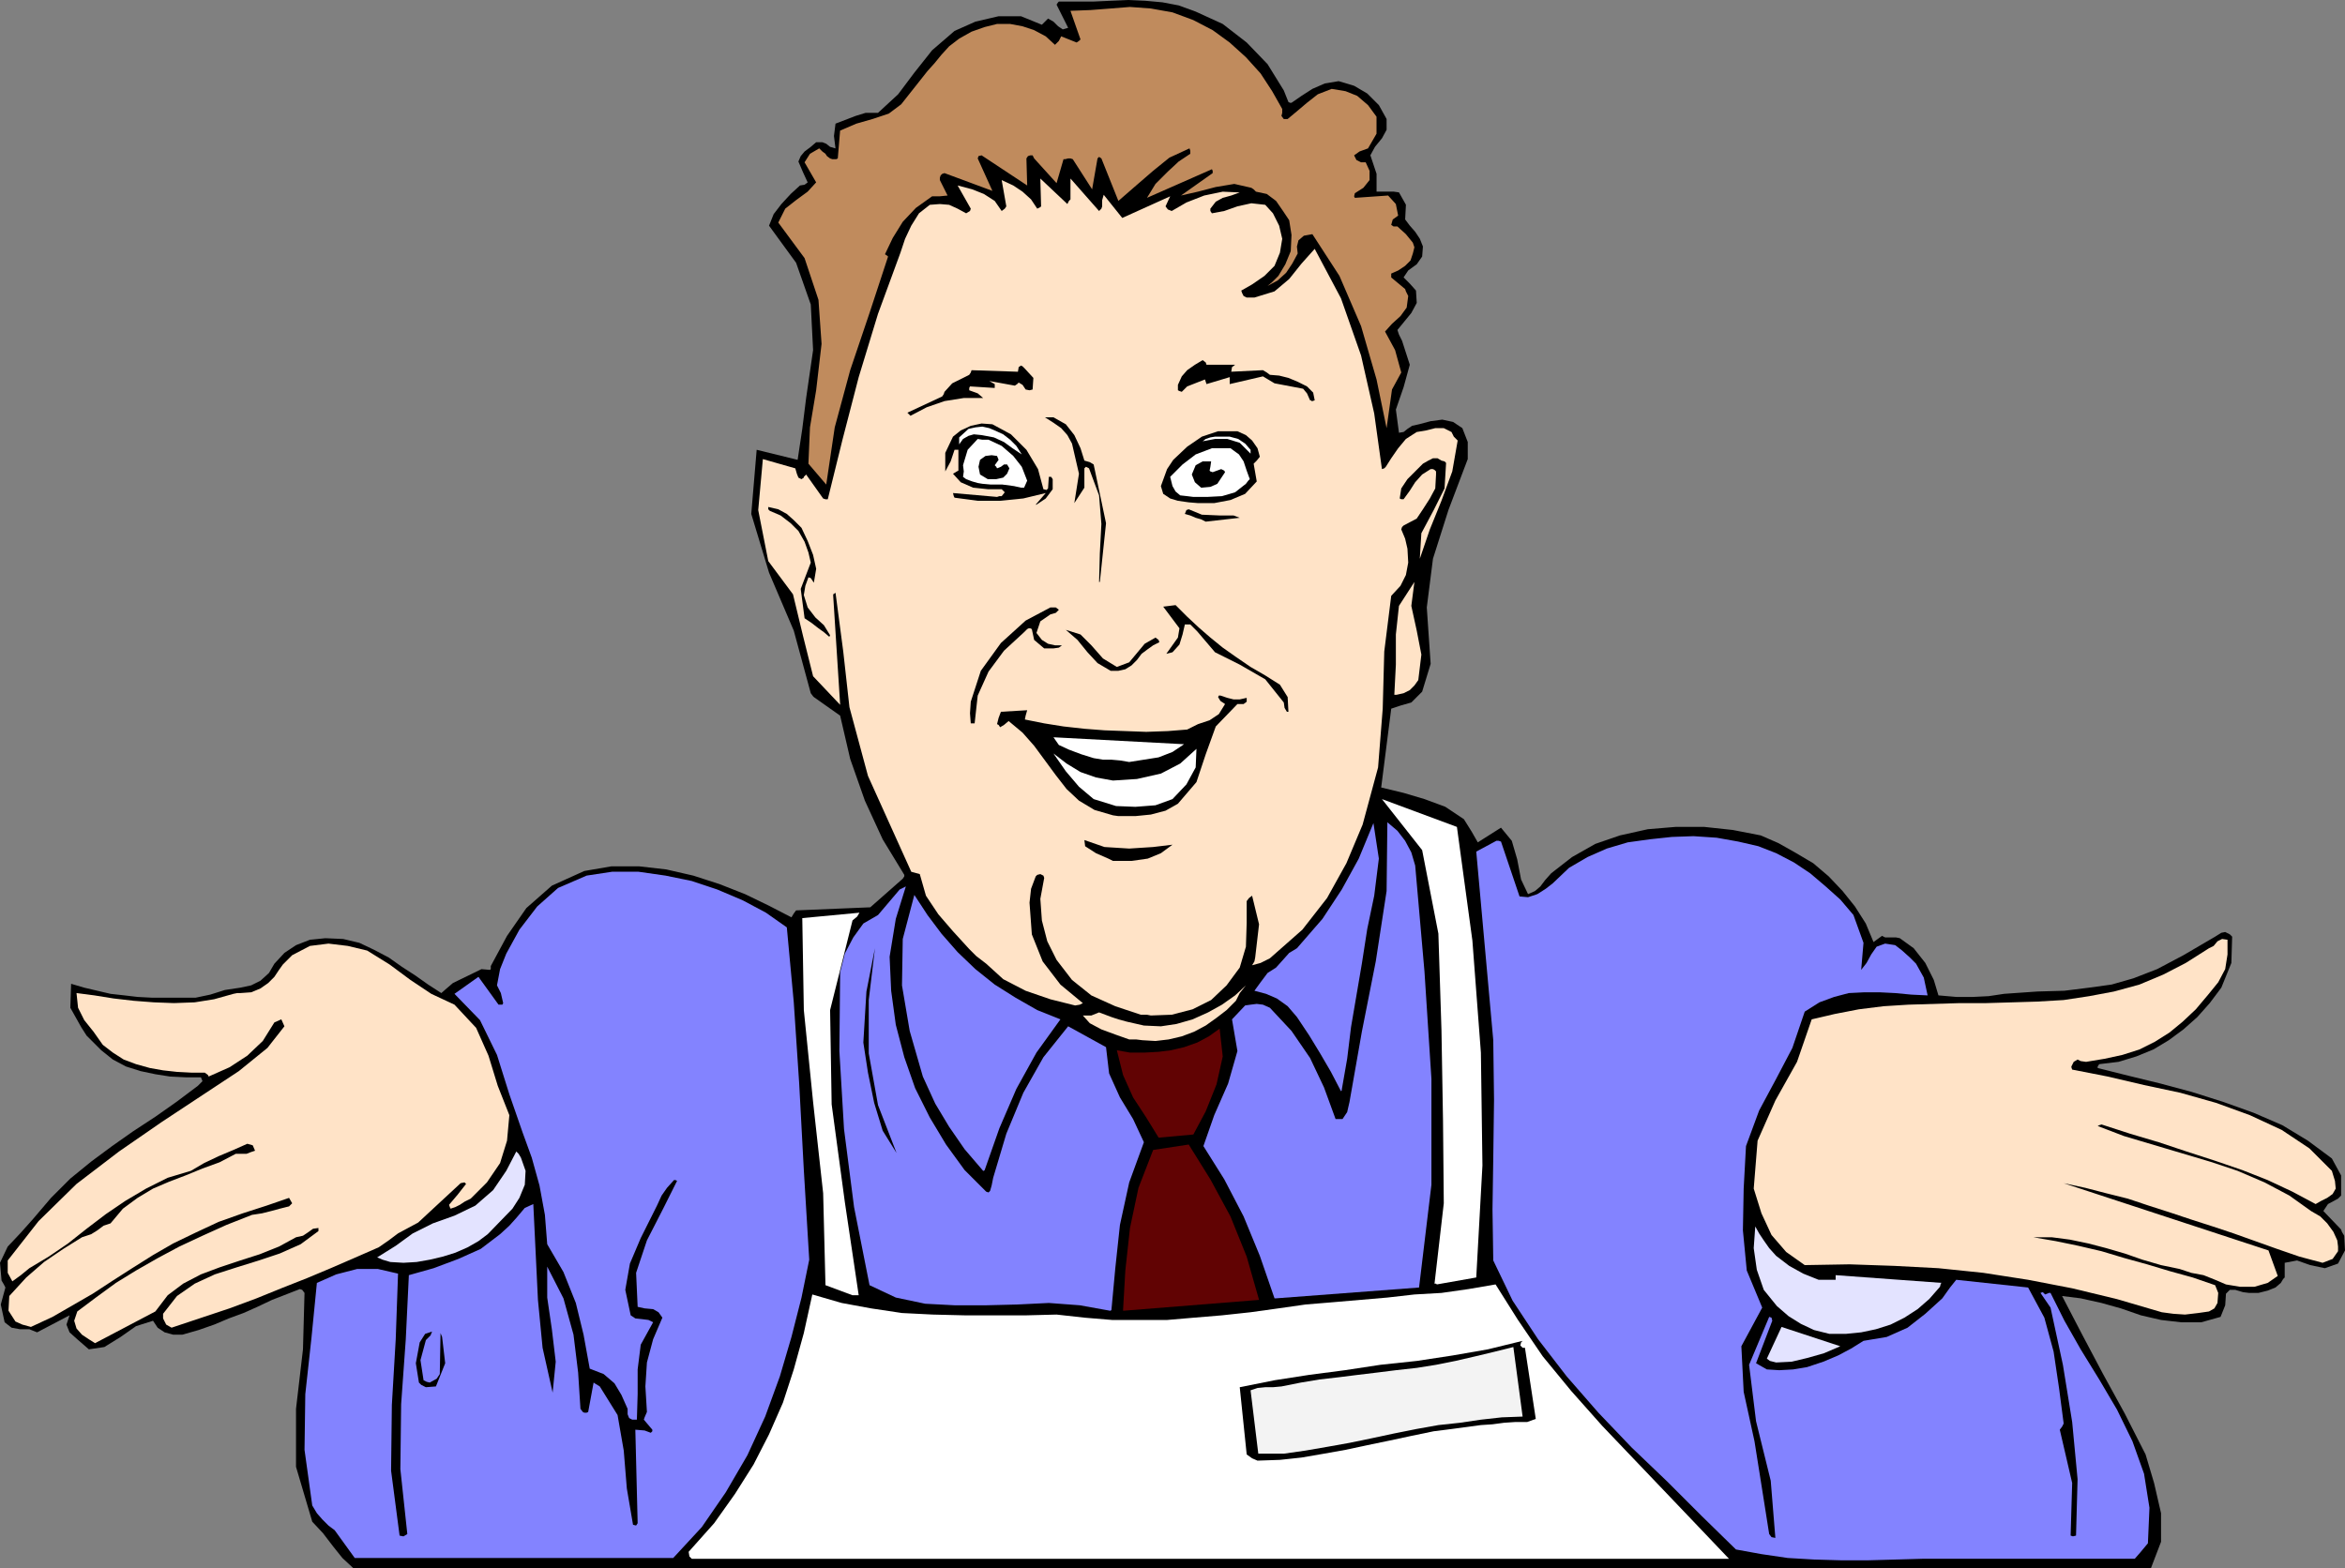 <?xml version="1.0" encoding="UTF-8" standalone="no"?>
<svg
   version="1.0"
   width="129.724mm"
   height="86.762mm"
   id="svg48"
   sodipodi:docname="Grocer.wmf"
   xmlns:inkscape="http://www.inkscape.org/namespaces/inkscape"
   xmlns:sodipodi="http://sodipodi.sourceforge.net/DTD/sodipodi-0.dtd"
   xmlns="http://www.w3.org/2000/svg"
   xmlns:svg="http://www.w3.org/2000/svg">
  <rect width="100%" height="100%" fill="#808080" stroke="none"/>
  <sodipodi:namedview
     id="namedview48"
     pagecolor="#ffffff"
     bordercolor="#000000"
     borderopacity="0.25"
     inkscape:showpageshadow="2"
     inkscape:pageopacity="0.0"
     inkscape:pagecheckerboard="0"
     inkscape:deskcolor="#d1d1d1"
     inkscape:document-units="mm" />
  <defs
     id="defs1">
    <pattern
       id="WMFhbasepattern"
       patternUnits="userSpaceOnUse"
       width="6"
       height="6"
       x="0"
       y="0" />
  </defs>
  <path
     style="fill:#000000;fill-opacity:1;fill-rule:evenodd;stroke:none"
     d="m 18.584,282.183 3.232,-0.485 3.394,-2.101 3.232,-2.263 3.555,-1.131 0.97,1.455 1.454,0.97 1.778,0.485 h 1.939 l 3.394,-0.97 3.232,-1.131 3.07,-1.293 3.07,-1.131 2.909,-1.293 3.07,-1.455 2.909,-1.131 2.909,-1.131 0.485,0.162 0.485,0.646 -0.323,11.798 -1.454,12.444 v 12.121 l 3.394,11.475 2.262,2.424 2.101,2.747 1.939,2.424 2.262,2.101 H 449.732 l 2.101,-5.495 v -5.98 l -1.454,-6.303 -1.778,-5.98 -4.363,-8.566 -4.525,-8.242 -4.363,-8.242 -4.202,-8.081 3.878,0.485 4.363,0.97 4.04,1.131 4.202,1.455 4.202,0.97 4.202,0.485 h 4.202 l 4.04,-1.131 0.97,-2.424 0.162,-2.424 0.808,-0.808 h 1.131 l 1.616,0.485 1.293,0.162 h 1.939 l 1.939,-0.485 1.616,-0.646 1.131,-0.97 0.485,-0.808 0.323,-0.323 v -3.071 l 2.586,-0.485 2.747,0.97 3.07,0.646 2.747,-0.97 1.454,-2.747 -0.162,-3.071 -0.485,-0.808 -0.162,-0.485 -3.717,-3.879 0.97,-1.455 2.101,-1.131 0.323,-0.323 0.323,-0.323 v -4.202 l -1.939,-3.556 -5.01,-3.717 -5.333,-3.232 -5.979,-2.586 -6.302,-2.263 -6.626,-2.101 -6.626,-1.778 -6.626,-1.616 -6.464,-1.616 v -0.323 l 0.323,-0.485 4.04,-0.485 3.717,-1.131 3.555,-1.455 3.232,-1.939 3.07,-2.263 2.909,-2.586 2.586,-2.909 2.424,-3.232 2.101,-5.172 0.162,-5.495 -0.485,-0.485 -0.97,-0.485 -0.808,0.162 -1.293,0.808 -6.626,3.879 -5.494,2.909 -5.01,1.939 -4.525,1.293 -4.686,0.646 -5.171,0.646 -5.656,0.162 -6.949,0.485 -3.232,0.485 -3.232,0.162 h -3.555 l -3.717,-0.323 -0.97,-3.232 -1.778,-3.556 -2.424,-3.071 -2.909,-2.101 -0.808,-0.162 h -1.131 -1.131 l -0.646,-0.323 -1.778,1.293 -1.616,-3.879 -2.262,-3.556 -2.586,-3.232 -2.909,-3.071 -3.232,-2.747 -3.555,-2.101 -3.717,-2.101 -3.717,-1.616 -5.818,-1.131 -5.979,-0.646 h -5.979 l -5.818,0.485 -5.818,1.293 -5.171,1.778 -4.848,2.747 -4.363,3.394 -1.293,1.455 -0.97,1.293 -1.131,0.97 -1.454,0.646 -1.454,-3.071 -0.808,-4.202 -1.131,-3.879 -2.262,-2.747 -4.848,3.071 -1.293,-2.263 -1.616,-2.586 -3.878,-2.586 -4.363,-1.616 -4.363,-1.293 -4.686,-1.131 2.101,-16.485 1.939,-0.646 2.262,-0.646 2.262,-2.263 1.778,-5.818 -0.808,-11.798 1.293,-10.182 3.232,-10.182 4.04,-10.667 v -3.556 l -1.131,-2.909 -1.939,-1.293 -2.262,-0.485 -2.424,0.323 -2.424,0.646 -1.454,0.323 -0.97,0.646 -0.808,0.646 -0.97,0.162 -0.646,-4.849 1.616,-4.687 1.293,-4.687 -1.616,-5.01 -0.646,-1.293 -0.323,-0.97 1.454,-1.778 1.454,-1.778 1.131,-2.101 -0.162,-2.586 -1.293,-1.455 -1.293,-1.293 0.97,-1.455 1.778,-1.293 1.131,-1.616 0.162,-2.101 -0.646,-1.616 -0.97,-1.455 -1.131,-1.293 -0.97,-1.293 0.162,-3.071 -1.454,-2.586 -1.131,-0.162 h -1.131 -1.293 -1.131 v -3.717 l -1.293,-3.879 0.97,-1.778 1.454,-1.778 0.97,-1.778 V 24.889 l -1.616,-2.909 -2.424,-2.424 -2.747,-1.616 -3.232,-0.97 -2.909,0.485 -2.586,1.131 -2.262,1.455 -2.101,1.455 h -0.323 l -0.323,-0.162 -0.97,-2.424 -3.394,-5.495 -4.363,-4.525 -5.01,-3.879 -5.656,-2.586 -3.555,-1.293 -3.394,-0.646 -3.555,-0.323 L 235.936,0 l -3.717,0.162 -3.555,0.162 h -3.717 -3.555 l -0.162,0.162 -0.323,0.485 2.424,4.849 -1.131,0.323 -0.97,-0.646 -0.97,-0.97 -1.131,-0.646 -1.293,1.293 -4.363,-1.778 h -4.686 l -4.848,1.131 -4.363,1.939 -4.686,4.04 -3.717,4.687 -3.394,4.525 -4.202,3.879 h -2.586 l -2.101,0.646 -2.101,0.808 -2.101,0.808 -0.323,2.586 0.323,2.586 -1.131,-0.323 -0.808,-0.646 -0.808,-0.323 h -1.293 l -1.131,0.97 -1.293,0.97 -0.808,0.97 -0.485,1.131 0.97,2.263 0.97,2.101 -0.646,0.485 -0.97,0.162 -1.939,1.778 -1.939,2.101 -1.616,2.101 -0.97,2.424 5.656,7.758 3.07,8.727 0.485,9.535 -1.454,10.02 -0.808,6.465 -0.97,6.465 -8.565,-2.101 -1.131,13.414 3.717,12.283 5.171,12.121 3.555,13.091 0.485,0.646 0.162,0.162 5.494,3.879 2.101,9.051 3.07,8.727 3.717,8.081 4.525,7.434 v 0.323 l -0.323,0.485 -6.787,5.98 -15.514,0.646 -0.485,0.646 -0.485,0.808 -4.686,-2.424 -5.01,-2.424 -5.333,-2.101 -5.494,-1.778 -5.656,-1.293 -5.656,-0.646 h -5.818 l -5.656,0.97 -6.787,3.071 -5.333,4.687 -4.04,5.818 -3.394,6.303 v 0.646 l -0.162,0.162 -1.778,-0.162 -5.979,2.909 -1.131,0.97 -1.293,1.131 -2.747,-1.778 -2.747,-1.939 -2.747,-1.778 -2.747,-1.939 -3.07,-1.616 -3.07,-1.455 -3.394,-0.808 -3.717,-0.162 -3.232,0.323 -2.909,1.131 -2.424,1.616 -2.101,2.263 -1.131,1.939 -1.778,1.616 -1.939,0.97 -2.262,0.485 -3.232,0.485 -3.07,0.97 -3.07,0.646 h -3.232 -2.909 -2.909 l -3.07,-0.162 -2.747,-0.323 -2.909,-0.323 -2.747,-0.646 -2.747,-0.646 -2.747,-0.808 -0.162,5.01 2.262,4.04 1.131,1.778 0.97,0.97 2.101,2.101 2.424,1.939 2.747,1.455 3.07,0.97 3.07,0.646 3.07,0.485 3.232,0.162 h 3.232 l 0.323,0.808 -0.97,0.97 -4.525,3.394 -4.363,3.071 -4.686,3.071 -4.363,3.071 -4.363,3.232 -4.363,3.556 -4.04,4.04 -3.717,4.364 -2.586,2.909 -2.747,2.909 L 0,264.082 l 0.323,3.717 0.485,0.808 0.323,0.646 -0.97,3.556 0.808,3.717 1.454,1.131 1.778,0.323 H 6.141 l 1.616,0.646 6.787,-3.556 -0.646,1.939 0.646,1.616 1.616,1.455 z"
     id="path1" />
  <path
     style="fill:#ffe3c7;fill-opacity:1;fill-rule:evenodd;stroke:none"
     d="m 19.877,280.89 -1.293,-0.808 -1.454,-0.97 -1.131,-1.293 -0.485,-1.616 0.646,-1.939 3.878,-2.909 4.202,-3.071 4.202,-2.586 4.525,-2.586 4.525,-2.424 4.848,-2.263 5.01,-2.263 5.333,-2.101 2.101,-0.323 1.939,-0.485 1.778,-0.485 1.939,-0.485 0.646,-0.646 -0.646,-1.131 -4.686,1.616 -5.01,1.616 -5.01,1.778 -4.848,2.263 -4.686,2.263 -4.202,2.424 -4.363,2.747 -4.04,2.586 -4.202,2.747 -4.202,2.424 -4.202,2.424 -4.525,2.101 -1.778,-0.485 -1.454,-0.646 -1.454,-2.263 0.162,-3.071 3.555,-3.879 3.717,-3.232 4.04,-2.747 3.878,-2.424 1.939,-0.646 1.293,-0.808 1.293,-0.97 1.454,-0.485 2.586,-3.071 3.07,-2.263 3.232,-1.939 3.394,-1.455 3.394,-1.293 3.555,-1.455 3.555,-1.293 3.394,-1.778 h 1.131 1.131 l 0.808,-0.323 0.97,-0.323 -0.485,-1.131 -1.131,-0.323 -2.909,1.293 -3.07,1.293 -3.07,1.455 -2.747,1.616 -4.848,1.455 -4.525,2.263 -4.363,2.586 -4.04,2.747 -4.04,3.071 -3.878,3.071 -4.04,2.747 -4.04,2.424 -1.778,1.455 -1.778,1.293 -0.97,-1.778 v -2.586 l 6.464,-8.242 7.918,-7.758 8.888,-6.788 8.888,-6.141 8.565,-5.657 7.595,-5.01 5.979,-4.849 3.555,-4.525 -0.646,-1.455 -1.454,0.646 -2.424,3.879 -3.232,3.071 -3.717,2.424 -4.363,1.939 -0.162,-0.323 -0.646,-0.485 h -2.747 l -3.07,-0.162 -2.909,-0.323 -2.747,-0.485 -2.909,-0.808 -2.586,-0.97 -2.262,-1.455 -2.101,-1.616 -1.939,-2.747 -1.939,-2.424 -1.293,-2.586 -0.323,-3.071 3.717,0.485 4.04,0.646 4.202,0.485 4.202,0.323 4.202,0.162 4.363,-0.162 4.04,-0.646 4.04,-1.131 0.808,-0.162 h 0.646 l 2.262,-0.162 1.939,-0.808 1.616,-1.131 1.293,-1.293 0.97,-1.455 0.808,-1.131 0.97,-0.97 0.97,-0.97 3.717,-1.939 3.878,-0.485 4.04,0.485 4.04,0.97 4.686,2.909 4.363,3.232 4.363,2.909 4.848,2.263 4.525,4.848 2.586,5.818 1.939,6.303 2.424,6.141 -0.485,5.333 -1.454,4.687 -2.747,4.04 -3.394,3.394 -1.293,0.646 -0.97,0.646 -0.97,0.485 -0.97,0.323 -0.162,-0.323 -0.162,-0.485 1.778,-2.101 1.778,-2.263 -0.323,-0.323 -0.808,0.162 -8.888,8.242 -2.101,1.131 -2.101,1.131 -1.939,1.455 -2.101,1.455 -5.171,2.263 -4.848,2.101 -5.01,2.101 -5.333,2.101 -5.171,2.101 -5.656,2.101 -5.818,1.939 -6.302,2.101 -1.131,-0.646 -0.646,-1.293 v -0.485 -0.485 l 2.909,-3.717 3.717,-2.586 4.202,-1.939 4.525,-1.455 4.686,-1.455 4.363,-1.455 4.363,-1.939 3.717,-2.747 v -0.162 -0.485 l -1.131,0.162 -1.131,0.808 -0.97,0.646 -1.454,0.323 -3.555,1.939 -4.04,1.616 -4.04,1.293 -4.363,1.455 -3.878,1.455 -3.717,1.939 -3.232,2.424 -2.586,3.394 z"
     id="path2" />
  <path
     style="fill:#8383ff;fill-opacity:1;fill-rule:evenodd;stroke:none"
     d="m 140.753,325.82 5.979,-6.465 5.01,-7.273 4.525,-7.758 3.717,-8.081 3.07,-8.404 2.424,-8.242 2.101,-8.242 1.616,-7.919 -1.131,-18.748 -0.97,-18.101 -1.131,-16.97 -1.454,-15.677 -4.363,-3.071 -4.848,-2.586 -5.333,-2.263 -5.333,-1.778 -5.494,-1.131 -5.656,-0.808 h -5.494 l -5.333,0.808 -5.979,2.586 -4.363,3.879 -3.717,4.849 -2.747,5.01 -1.293,3.232 -0.646,3.394 0.808,1.616 0.485,2.101 -0.162,0.323 h -0.808 l -4.202,-5.818 -5.01,3.556 5.333,5.495 3.555,7.273 2.586,8.242 2.747,7.919 1.939,5.333 1.616,5.818 1.131,6.141 0.485,6.141 3.394,5.818 2.586,6.465 1.616,6.626 1.293,7.111 2.909,1.131 2.262,1.939 1.454,2.424 1.293,2.909 v 1.131 l 0.323,0.808 0.646,0.323 h 0.97 l 0.162,-5.333 v -5.172 l 0.646,-5.172 2.586,-4.687 -0.97,-0.485 -1.293,-0.162 -1.454,-0.162 -0.97,-0.646 -1.131,-5.333 0.97,-5.495 2.262,-5.333 2.424,-4.848 0.97,-1.939 0.97,-2.101 1.131,-1.616 1.454,-1.616 h 0.323 l 0.323,0.162 -2.909,5.818 -3.394,6.626 -2.262,6.788 0.323,7.111 1.454,0.323 1.778,0.162 1.131,0.646 0.808,1.131 -1.939,4.525 -1.293,4.849 -0.323,5.01 0.323,5.333 -0.485,1.131 -0.162,0.485 1.778,2.101 v 0.323 l -0.323,0.323 -1.293,-0.485 -1.939,-0.162 0.485,19.556 -0.323,0.485 -0.646,-0.162 -1.293,-7.596 -0.646,-7.919 -1.293,-7.434 -3.717,-5.98 -0.808,-0.485 -0.485,-0.323 -1.131,6.141 -0.323,0.162 h -0.485 l -0.323,-0.162 -0.485,-0.646 -0.485,-7.596 -0.97,-7.919 -2.101,-7.596 -3.394,-6.626 v 6.465 l 0.97,6.626 0.808,6.788 -0.646,6.465 -2.101,-9.374 -0.97,-10.02 -0.485,-10.02 -0.485,-10.02 -1.778,0.808 -1.778,2.101 -1.454,1.616 -1.939,1.778 -4.04,3.071 -4.686,2.101 -5.171,1.939 -5.171,1.455 -0.646,13.414 -0.97,13.576 -0.162,13.576 1.454,13.576 -0.808,0.485 -0.808,-0.162 -1.778,-13.576 0.162,-13.737 0.808,-13.737 0.485,-13.737 -4.202,-0.97 h -4.363 l -4.363,1.131 -4.04,1.778 -1.131,11.475 -1.293,11.798 -0.162,11.636 1.616,11.636 0.97,1.616 1.131,1.293 1.293,1.293 1.293,0.97 4.202,5.818 z"
     id="path3" />
  <path
     style="fill:#ffffff;fill-opacity:1;fill-rule:evenodd;stroke:none"
     d="m 144.632,325.981 h 216.867 l -6.464,-6.788 -6.626,-6.95 -6.787,-7.111 -6.626,-6.95 -6.464,-7.273 -5.979,-7.273 -5.171,-7.596 -4.686,-7.434 -5.656,0.97 -5.656,0.808 -5.656,0.323 -5.656,0.646 -5.656,0.485 -5.656,0.485 -5.818,0.485 -5.656,0.808 -5.818,0.808 -5.979,0.646 -5.818,0.485 -5.656,0.485 h -5.818 -5.656 l -5.818,-0.485 -5.818,-0.646 -6.302,0.162 h -6.302 -6.626 l -6.626,-0.162 -6.464,-0.323 -6.464,-0.97 -6.141,-1.131 -6.141,-1.778 -1.778,8.081 -2.101,7.596 -2.262,6.95 -2.909,6.626 -3.232,6.303 -3.878,6.141 -4.363,6.141 -5.333,5.98 0.162,0.97 z"
     id="path4" />
  <path
     style="fill:#000000;fill-opacity:1;fill-rule:evenodd;stroke:none"
     d="m 262.923,305.456 4.686,-0.162 4.525,-0.485 4.686,-0.808 4.525,-0.808 4.525,-0.97 4.686,-0.97 4.525,-0.97 4.686,-0.97 2.586,-0.323 2.424,-0.323 2.424,-0.323 2.424,-0.323 2.424,-0.162 2.424,-0.323 2.424,-0.162 h 2.424 l 1.778,-0.646 -2.262,-14.869 h -0.485 l -0.485,-0.485 0.162,-0.646 0.323,-0.323 -7.272,1.778 -7.434,1.293 -7.434,1.131 -7.595,0.808 -7.434,1.131 -7.434,0.97 -7.272,1.131 -7.272,1.455 1.454,14.061 1.131,0.808 z"
     id="path5" />
  <path
     style="fill:#000000;fill-opacity:1;fill-rule:evenodd;stroke:none"
     d="m 391.718,304.648 3.07,-0.97 2.262,-1.455 1.939,-2.101 1.778,-2.424 0.485,-1.616 0.162,-1.293 -0.162,-0.646 -0.808,-0.162 -0.162,0.646 0.162,0.808 -1.778,-0.646 -2.586,1.455 -2.424,1.455 -2.101,1.778 -1.939,2.424 v 0.97 0.808 l 0.97,0.485 z"
     id="path6" />
  <path
     style="fill:#f3f3f3;fill-opacity:1;fill-rule:evenodd;stroke:none"
     d="m 263.892,304.001 h 4.525 l 4.525,-0.646 4.686,-0.808 4.525,-0.808 4.686,-0.97 4.525,-0.97 4.848,-0.97 4.525,-0.808 4.525,-0.485 4.363,-0.646 4.363,-0.485 4.363,-0.162 -1.939,-14.546 -3.878,0.97 -4.04,0.97 -4.202,0.97 -4.04,0.808 -4.04,0.646 -4.363,0.485 -3.878,0.485 -4.04,0.485 -3.878,0.485 -4.202,0.485 -3.878,0.646 -4.04,0.808 -1.778,0.162 h -1.616 l -1.616,0.162 -1.454,0.485 1.616,13.253 h 0.485 z"
     id="path7" />
  <path
     style="fill:#ffffff;fill-opacity:1;fill-rule:evenodd;stroke:none"
     d="m 391.718,303.193 2.424,-0.646 1.939,-1.293 1.616,-1.778 1.293,-1.778 0.323,-0.808 v -0.162 l -2.424,0.808 -2.262,1.293 -1.939,1.616 -1.293,2.101 v 0.485 z"
     id="path8" />
  <path
     style="fill:#000000;fill-opacity:1;fill-rule:evenodd;stroke:none"
     d="m 89.041,290.102 2.101,-0.162 1.939,-4.849 -0.646,-5.495 -0.323,-0.808 v -0.162 l -0.162,8.727 -0.646,0.97 -1.454,0.808 -0.646,-0.162 -0.646,-0.323 -0.646,-4.202 1.131,-4.202 0.97,-0.97 0.323,-0.808 -1.454,0.485 -1.131,1.778 -0.808,4.364 0.646,4.04 0.485,0.485 z"
     id="path9" />
  <path
     style="fill:#e3e3ff;fill-opacity:1;fill-rule:evenodd;stroke:none"
     d="m 371.356,284.931 3.232,-0.162 3.394,-0.808 3.394,-0.97 3.394,-1.455 -12.282,-4.04 -3.07,6.626 0.646,0.485 z"
     id="path10" />
  <path
     style="fill:#e3e3ff;fill-opacity:1;fill-rule:evenodd;stroke:none"
     d="m 382.507,278.951 h 3.394 l 3.232,-0.323 3.07,-0.646 3.07,-0.97 2.909,-1.455 2.747,-1.778 2.424,-2.101 2.262,-2.586 0.162,-0.646 0.162,-0.162 -22.139,-1.616 v 0.485 0.485 h -3.555 l -3.232,-1.293 -2.909,-1.616 -2.747,-2.101 -1.454,-1.616 -1.131,-1.616 -0.97,-1.455 -0.808,-1.455 -0.323,4.525 0.646,4.525 1.454,4.202 2.747,3.394 2.424,2.101 2.586,1.616 2.747,1.293 z"
     id="path11" />
  <path
     style="fill:#8383ff;fill-opacity:1;fill-rule:evenodd;stroke:none"
     d="m 232.057,274.102 h 0.162 l 0.162,-0.162 0.808,-8.727 0.97,-9.051 1.939,-8.889 3.07,-8.404 -2.262,-4.849 -2.747,-4.525 -2.262,-5.01 -0.646,-5.495 -7.918,-4.364 -5.171,6.465 -4.202,7.434 -3.555,8.566 -2.747,9.212 -0.323,1.616 -0.323,1.131 -0.323,0.323 -0.485,-0.162 -4.525,-4.525 -3.878,-5.333 -3.394,-5.657 -3.07,-6.141 -2.262,-6.465 -1.778,-6.788 -0.97,-7.111 -0.323,-7.111 1.293,-7.919 2.101,-6.788 -0.646,0.323 -0.646,0.323 -4.525,5.333 -3.07,1.778 -2.101,2.909 -1.778,3.394 -0.97,3.879 -0.162,16.485 0.97,16.323 2.101,16.323 3.232,16.323 5.494,2.586 6.141,1.293 6.141,0.323 h 6.626 l 6.464,-0.162 6.626,-0.323 6.464,0.485 z"
     id="path12" />
  <path
     style="fill:#610303;fill-opacity:1;fill-rule:evenodd;stroke:none"
     d="m 234.966,274.102 28.28,-2.263 -2.586,-9.051 -3.394,-8.404 -4.202,-7.758 -4.525,-7.273 -7.434,1.131 -3.07,7.919 -1.778,8.404 -0.97,8.889 -0.485,8.404 v 0 z"
     id="path13" />
  <path
     style="fill:#8383ff;fill-opacity:1;fill-rule:evenodd;stroke:none"
     d="m 266.801,271.516 29.896,-2.263 2.586,-21.495 v -22.142 l -1.454,-22.465 -1.939,-22.142 -0.808,-2.747 -1.293,-2.424 -1.616,-2.101 -2.101,-1.778 -0.162,14.384 -2.262,14.707 -2.909,14.707 -2.586,14.707 -0.485,2.101 -0.97,1.455 h -0.646 -0.808 l -2.424,-6.626 -2.909,-6.141 -3.878,-5.657 -4.525,-4.849 -1.454,-0.646 -1.293,-0.162 -1.293,0.162 -1.131,0.162 -2.747,2.909 1.131,6.626 -1.939,6.788 -2.909,6.626 -2.262,6.465 4.363,6.95 4.04,7.758 3.394,8.242 3.07,8.889 h 0.162 z"
     id="path14" />
  <path
     style="fill:#ffffff;fill-opacity:1;fill-rule:evenodd;stroke:none"
     d="m 178.245,270.87 h 0.485 0.808 l -2.909,-19.556 -2.747,-20.364 -0.323,-19.717 4.686,-18.748 0.97,-0.808 0.485,-0.808 -11.958,1.131 0.323,19.232 1.939,19.232 2.101,19.071 0.485,19.232 z"
     id="path15" />
  <path
     style="fill:#ffffff;fill-opacity:1;fill-rule:evenodd;stroke:none"
     d="m 300.414,268.607 8.242,-1.455 1.293,-23.434 -0.323,-23.596 -1.778,-23.434 -3.232,-23.758 -15.675,-5.818 8.403,10.667 3.394,17.455 0.646,20.202 0.323,18.909 0.162,17.293 -1.939,16.808 h 0.323 z"
     id="path16" />
  <path
     style="fill:#e3e3ff;fill-opacity:1;fill-rule:evenodd;stroke:none"
     d="m 81.608,263.92 2.747,0.162 2.747,-0.162 2.747,-0.485 2.747,-0.646 2.586,-0.808 2.586,-1.131 2.262,-1.293 1.939,-1.455 5.171,-5.333 1.454,-2.263 1.131,-2.747 0.162,-2.909 -0.97,-2.747 -0.485,-0.808 -0.485,-0.485 -2.101,4.04 -2.747,4.04 -3.717,3.232 -4.363,2.101 -4.525,1.616 -4.202,2.101 -3.555,2.586 -3.878,2.424 1.131,0.485 z"
     id="path17" />
  <path
     style="fill:#8383ff;fill-opacity:1;fill-rule:evenodd;stroke:none"
     d="m 205.878,244.688 3.07,-8.727 3.555,-8.242 4.202,-7.596 5.01,-6.95 -4.848,-1.939 -4.525,-2.586 -4.363,-2.747 -4.04,-3.232 -3.717,-3.556 -3.394,-3.879 -2.909,-3.879 -2.747,-4.202 -2.424,9.212 -0.162,9.697 1.616,9.535 2.747,9.535 2.586,5.657 2.909,4.849 3.232,4.687 3.878,4.525 h 0.162 z"
     id="path18" />
  <path
     style="fill:#000000;fill-opacity:1;fill-rule:evenodd;stroke:none"
     d="m 187.456,241.132 -3.878,-10.02 -1.939,-10.828 v -11.152 l 1.293,-10.828 -1.778,9.051 -0.646,10.667 0.97,6.303 1.293,6.303 1.778,5.818 z"
     id="path19" />
  <path
     style="fill:#610303;fill-opacity:1;fill-rule:evenodd;stroke:none"
     d="m 242.4,237.9 7.11,-0.646 2.586,-4.849 2.262,-5.657 1.293,-5.818 -0.646,-5.818 -2.262,1.616 -2.424,1.293 -2.747,0.97 -2.747,0.646 -2.586,0.323 -2.909,0.162 h -3.07 l -2.747,-0.485 1.293,5.172 2.101,4.687 2.747,4.202 2.586,4.202 z"
     id="path20" />
  <path
     style="fill:#000000;fill-opacity:1;fill-rule:evenodd;stroke:none"
     d="m 392.849,237.9 h 4.525 l 4.686,-0.323 4.04,-1.131 3.232,-2.747 -0.162,-0.485 -0.485,-0.162 -3.878,3.071 -4.686,1.131 -5.01,-0.162 -5.171,-0.485 -1.778,-1.293 -1.939,-1.778 -1.616,-1.939 -1.293,-1.939 -0.323,0.162 -0.323,0.646 0.97,2.101 1.616,1.939 1.939,1.455 2.424,1.293 1.616,0.323 z"
     id="path21" />
  <path
     style="fill:#8383ff;fill-opacity:1;fill-rule:evenodd;stroke:none"
     d="m 280.537,227.88 1.131,-6.465 0.808,-6.626 1.131,-6.626 1.131,-6.626 1.131,-7.273 1.454,-6.95 0.97,-7.758 -1.131,-7.434 -3.07,7.434 -3.555,6.465 -4.04,6.141 -5.333,6.141 -1.616,0.97 -1.293,1.455 -1.454,1.616 -1.778,1.131 -1.454,1.939 -1.293,1.778 2.424,0.646 2.262,0.97 2.262,1.616 1.939,2.263 2.586,3.879 2.262,3.717 2.262,3.879 2.101,4.04 0.162,-0.162 z"
     id="path22" />
  <path
     style="fill:#ffe3c7;fill-opacity:1;fill-rule:evenodd;stroke:none"
     d="m 238.845,217.536 2.747,0.162 2.747,-0.323 2.747,-0.646 2.586,-0.97 2.424,-1.293 2.262,-1.616 2.101,-1.616 1.939,-1.939 0.808,-1.616 1.293,-1.616 -2.262,2.101 -2.747,1.939 -2.909,1.616 -3.232,1.455 -3.394,0.97 -3.232,0.485 -3.555,-0.162 -3.555,-0.808 -1.778,-0.485 -1.454,-0.485 -1.293,-0.485 -1.293,-0.485 -1.616,0.646 h -1.778 l 1.454,1.616 2.424,1.293 3.07,1.131 2.747,0.97 h 1.454 z"
     id="path23" />
  <path
     style="fill:#ffe3c7;fill-opacity:1;fill-rule:evenodd;stroke:none"
     d="m 240.622,212.365 4.363,-0.162 4.363,-1.131 3.878,-1.939 3.232,-3.071 2.747,-3.717 1.293,-4.364 0.162,-5.01 v -4.525 l 0.485,-0.646 0.646,-0.485 1.454,5.98 -0.808,6.95 -0.162,0.808 -0.485,0.808 1.778,-0.485 1.939,-0.97 6.787,-5.98 5.171,-6.626 4.04,-7.273 3.394,-8.081 3.232,-11.96 0.97,-12.283 0.323,-11.96 1.454,-11.636 1.939,-2.101 1.131,-2.263 0.485,-2.586 -0.162,-2.909 -0.485,-2.101 -0.808,-1.939 0.162,-0.485 0.323,-0.323 2.747,-1.455 1.293,-1.939 1.454,-2.263 1.131,-2.101 0.162,-2.909 V 98.586 l -0.323,-0.323 -0.323,-0.162 h -0.485 l -1.778,1.131 -1.454,1.616 -1.131,1.778 -1.293,1.778 h -0.485 l -0.323,-0.162 0.323,-2.101 1.293,-1.939 1.616,-1.616 1.616,-1.616 1.131,-0.646 0.97,-0.485 h 0.97 l 0.808,0.485 0.646,0.162 0.323,0.323 -0.323,5.333 -2.262,4.525 -2.586,4.849 -0.323,5.333 2.101,-6.141 2.424,-5.98 2.262,-6.141 1.131,-6.465 -0.808,-0.808 -0.485,-0.97 -1.616,-0.808 h -1.778 l -1.939,0.485 -1.939,0.323 -2.262,1.455 -1.616,1.939 -1.454,2.101 -1.131,1.778 -0.323,0.323 -0.485,0.162 -1.616,-11.636 -2.747,-12.121 -4.202,-11.96 -5.494,-10.343 -2.747,3.071 -2.586,3.232 -3.07,2.586 -4.202,1.293 h -1.616 l -0.646,-0.323 -0.323,-0.646 -0.162,-0.485 2.262,-1.293 2.586,-1.778 2.101,-2.101 1.131,-2.747 0.485,-2.909 -0.646,-2.747 -1.293,-2.586 -1.616,-1.778 -2.909,-0.323 -2.909,0.646 -2.747,0.97 -2.586,0.485 -0.323,-0.485 v -0.485 l 1.131,-1.455 1.454,-0.808 1.778,-0.485 1.778,-0.646 -3.555,-0.162 -3.878,0.808 -3.717,1.455 -3.07,1.778 -0.808,-0.323 -0.485,-0.646 0.97,-2.101 -10.019,4.525 -3.878,-4.849 -0.323,1.131 v 1.293 l -0.162,0.485 -0.485,0.485 -5.979,-6.788 v 4.364 l -0.323,0.323 -0.323,0.646 -5.656,-5.333 0.162,5.818 -0.162,0.162 -0.646,0.323 -1.293,-1.939 -1.778,-1.616 -1.939,-1.293 -2.424,-1.131 0.97,5.495 -0.323,0.485 -0.646,0.485 -1.454,-2.101 -2.262,-1.455 -2.424,-0.97 -3.07,-0.808 2.747,4.849 -0.162,0.485 -0.808,0.485 -1.778,-0.97 -1.778,-0.808 -1.939,-0.162 -2.101,0.162 -2.262,1.778 -1.616,2.586 -1.293,2.747 -0.97,2.909 -4.686,12.768 -4.04,13.253 -3.394,13.091 -3.07,12.445 h -0.485 l -0.485,-0.162 -3.555,-5.01 -0.485,0.485 v 0.162 l -0.485,0.323 -0.646,-0.323 -0.323,-0.808 -0.323,-1.131 -6.787,-1.939 -0.97,10.667 2.101,10.667 5.171,6.95 2.101,8.727 2.101,8.404 5.656,5.98 -1.454,-22.788 v -0.323 l 0.485,-0.323 1.616,12.283 1.293,11.636 3.878,14.384 9.05,20.041 1.778,0.485 1.293,4.525 2.586,3.879 3.07,3.556 3.394,3.717 0.808,0.808 0.646,0.646 2.101,1.616 3.555,3.232 4.686,2.424 5.171,1.778 5.171,1.293 0.97,-0.162 0.646,-0.323 -4.686,-3.879 -3.717,-4.848 -2.262,-5.657 -0.485,-6.626 0.323,-2.909 0.97,-2.586 0.323,-0.323 0.646,-0.162 0.646,0.323 0.162,0.485 -0.808,4.364 0.323,4.525 1.131,4.364 1.939,3.879 3.232,4.202 4.04,3.232 5.01,2.263 5.333,1.778 h 1.293 z"
     id="path24" />
  <path
     style="fill:#000000;fill-opacity:1;fill-rule:evenodd;stroke:none"
     d="m 232.704,180.041 h 3.878 l 3.394,-0.485 2.747,-1.131 2.424,-1.778 -4.04,0.485 -5.01,0.323 -5.171,-0.323 -4.202,-1.455 0.162,1.293 2.262,1.455 2.586,1.131 z"
     id="path25" />
  <path
     style="fill:#000000;fill-opacity:1;fill-rule:evenodd;stroke:none"
     d="m 234.32,170.667 h 3.07 l 3.232,-0.323 3.07,-0.808 2.586,-1.455 3.878,-4.525 1.939,-5.818 2.101,-5.818 4.525,-4.687 h 0.485 0.808 l 0.646,-0.485 v -0.808 l -1.454,0.323 h -1.293 l -1.293,-0.323 -1.454,-0.485 h -0.323 l -0.162,0.323 0.485,0.808 0.97,0.646 -1.293,2.101 -1.939,1.293 -2.424,0.808 -2.262,1.131 -4.04,0.323 -4.525,0.162 -4.363,-0.162 -4.363,-0.162 -4.202,-0.323 -4.363,-0.485 -4.04,-0.646 -4.04,-0.808 0.162,-0.808 0.323,-1.131 -5.494,0.323 -0.485,1.293 -0.323,1.293 0.323,0.162 0.323,0.485 0.808,-0.485 0.97,-0.808 2.909,2.424 2.424,2.747 2.262,3.071 2.262,3.071 2.262,2.909 2.586,2.424 3.232,1.939 3.878,1.131 1.131,0.162 z"
     id="path26" />
  <path
     style="fill:#ffffff;fill-opacity:1;fill-rule:evenodd;stroke:none"
     d="m 233.35,168.566 4.04,0.162 4.202,-0.323 3.555,-1.293 2.909,-3.071 1.939,-3.556 0.162,-3.879 -3.394,3.071 -4.04,2.101 -5.01,1.131 -5.01,0.323 -3.555,-0.646 -3.232,-1.131 -2.909,-1.778 -2.747,-2.101 2.586,3.717 2.747,3.232 3.07,2.586 z"
     id="path27" />
  <path
     style="fill:#ffffff;fill-opacity:1;fill-rule:evenodd;stroke:none"
     d="m 236.097,159.354 3.07,-0.485 3.07,-0.485 2.909,-1.131 2.424,-1.616 -27.31,-1.455 1.131,1.616 2.101,0.97 2.586,0.97 2.586,0.808 1.939,0.323 h 1.778 l 1.778,0.162 z"
     id="path28" />
  <path
     style="fill:#000000;fill-opacity:1;fill-rule:evenodd;stroke:none"
     d="m 203.777,151.273 0.646,-5.818 2.262,-5.01 3.232,-4.364 4.202,-3.879 0.646,-0.646 0.323,-0.162 h 0.323 l 0.323,0.162 0.485,2.263 2.101,1.778 h 0.97 0.97 l 1.131,-0.162 0.646,-0.485 h -1.454 l -1.454,-0.323 -1.293,-0.808 -1.131,-1.455 0.808,-2.424 2.101,-1.455 1.131,-0.323 0.646,-0.646 -0.646,-0.485 h -1.131 l -5.171,2.747 -5.171,4.687 -4.202,5.818 -2.101,6.465 -0.162,2.424 0.162,2.101 h 0.323 z"
     id="path29" />
  <path
     style="fill:#000000;fill-opacity:1;fill-rule:evenodd;stroke:none"
     d="m 269.387,148.849 -0.162,-3.071 -1.616,-2.586 -3.07,-1.939 -3.07,-1.778 -3.07,-2.101 -2.747,-1.939 -2.586,-2.101 -2.424,-2.101 -2.424,-2.263 -2.424,-2.424 -2.586,0.323 3.394,4.525 -0.323,1.939 -2.424,3.394 1.293,-0.323 1.454,-1.616 0.646,-2.101 0.485,-2.101 h 1.131 l 1.454,1.455 3.717,4.364 5.171,2.586 5.333,3.071 3.878,4.849 0.162,1.131 0.485,0.808 h 0.162 z"
     id="path30" />
  <path
     style="fill:#ffe3c7;fill-opacity:1;fill-rule:evenodd;stroke:none"
     d="m 292.011,145.294 1.454,-0.323 1.293,-0.646 0.97,-0.97 0.808,-1.131 0.646,-5.333 -0.97,-5.01 -1.131,-5.172 0.646,-5.01 -3.232,5.01 -0.646,5.98 v 6.303 l -0.323,6.303 h 0.323 z"
     id="path31" />
  <path
     style="fill:#000000;fill-opacity:1;fill-rule:evenodd;stroke:none"
     d="m 232.219,140.284 h 1.616 l 1.454,-0.323 1.293,-0.808 1.131,-1.131 0.97,-1.293 1.293,-0.97 1.131,-0.808 1.293,-0.646 -0.162,-0.485 -0.646,-0.485 -2.262,1.293 -1.616,1.939 -1.616,1.939 -2.586,0.97 -2.909,-1.778 -2.424,-2.747 -2.262,-2.263 -3.07,-0.97 2.424,2.101 2.101,2.586 2.101,2.263 z"
     id="path32" />
  <path
     style="fill:#000000;fill-opacity:1;fill-rule:evenodd;stroke:none"
     d="m 173.558,132.849 -1.293,-2.101 -1.778,-1.616 -1.616,-2.101 -0.808,-2.586 0.323,-1.939 0.646,-1.778 0.485,0.162 0.646,0.97 0.485,-2.909 -0.646,-2.909 -1.131,-2.909 -1.293,-2.747 -1.616,-1.616 -1.454,-1.293 -1.778,-0.97 -2.101,-0.485 v 0.485 l 0.323,0.323 2.262,0.97 2.101,1.616 1.616,1.616 1.293,2.263 0.808,2.263 0.485,2.101 -2.101,5.495 0.808,6.141 1.454,0.97 1.454,1.131 1.131,0.808 1.131,0.97 z"
     id="path33" />
  <path
     style="fill:#000000;fill-opacity:1;fill-rule:evenodd;stroke:none"
     d="m 229.957,121.698 1.293,-12.283 -2.586,-12.283 -0.808,-0.485 -1.131,-0.323 -0.808,-2.586 -1.293,-2.747 -1.778,-2.263 -2.586,-1.455 h -0.97 -0.808 l 1.778,1.131 1.616,1.131 1.293,1.455 0.97,1.778 1.454,6.303 -0.97,6.141 2.101,-3.232 v -4.04 l 0.323,-0.323 0.646,0.323 2.101,5.657 0.485,5.98 -0.323,6.141 -0.162,6.141 v -0.162 z"
     id="path34" />
  <path
     style="fill:#000000;fill-opacity:1;fill-rule:evenodd;stroke:none"
     d="m 252.096,109.091 7.11,-0.808 -1.293,-0.485 h -2.909 l -3.717,-0.162 -2.747,-1.131 -0.485,0.162 -0.323,0.808 1.131,0.323 1.131,0.485 1.131,0.323 z"
     id="path35" />
  <path
     style="fill:#000000;fill-opacity:1;fill-rule:evenodd;stroke:none"
     d="m 216.705,105.536 1.939,-1.293 1.454,-1.939 v -2.101 l -0.323,-0.485 h -0.485 l -0.162,2.424 -0.323,0.323 -0.646,-0.162 -1.131,-4.202 -2.424,-4.04 -3.232,-3.232 -3.878,-2.101 -2.262,-0.162 -2.262,0.485 -2.101,0.97 -1.616,1.293 -1.616,3.394 v 3.879 l 1.131,-2.101 0.808,-2.424 h 0.485 0.323 v 4.364 l -0.323,0.162 -0.808,0.485 1.616,1.778 2.586,1.131 3.07,0.323 h 2.909 l 0.646,0.646 -0.646,0.808 h -0.485 l -0.485,0.162 -9.211,-0.808 0.162,0.646 0.162,0.323 4.848,0.646 h 4.686 l 4.848,-0.485 4.686,-1.131 -2.101,2.424 z"
     id="path36" />
  <path
     style="fill:#000000;fill-opacity:1;fill-rule:evenodd;stroke:none"
     d="m 250.48,105.213 h 3.394 l 3.394,-0.646 3.07,-1.293 2.424,-2.586 -0.646,-3.717 0.646,-0.646 0.646,-0.808 -0.485,-1.778 -1.131,-1.616 -1.293,-1.131 -1.778,-0.808 h -4.04 l -3.394,1.131 -3.07,2.101 -2.909,2.747 -1.293,1.939 -1.293,3.556 0.485,1.616 1.454,0.97 1.616,0.485 2.262,0.323 z"
     id="path37" />
  <path
     style="fill:#ffffff;fill-opacity:1;fill-rule:evenodd;stroke:none"
     d="m 249.51,103.92 h 2.909 l 3.07,-0.162 2.747,-0.808 2.262,-1.778 0.485,-0.646 0.323,-0.323 -0.646,-1.778 -0.646,-1.939 -0.97,-1.455 -1.778,-1.293 h -3.878 l -3.394,1.293 -2.747,2.101 -2.586,2.586 0.485,1.939 0.646,1.131 0.97,0.808 1.454,0.162 z"
     id="path38" />
  <path
     style="fill:#ffffff;fill-opacity:1;fill-rule:evenodd;stroke:none"
     d="m 205.393,101.172 1.778,0.162 h 2.424 l 2.424,0.323 1.454,0.323 h 0.323 0.323 l 0.646,-1.455 -1.131,-2.909 -1.778,-2.263 -2.424,-2.101 -2.747,-1.293 h -1.293 l -0.97,-0.162 -2.101,2.263 -0.97,3.232 0.162,1.293 -0.162,1.131 0.646,0.485 1.293,0.485 1.131,0.323 z"
     id="path39" />
  <path
     style="fill:#000000;fill-opacity:1;fill-rule:evenodd;stroke:none"
     d="m 251.288,101.98 1.778,-0.162 1.454,-0.646 1.616,-2.424 -0.162,-0.323 -0.646,-0.323 -1.778,0.646 -0.485,-0.162 -0.162,-0.162 0.162,-0.808 0.162,-1.131 h -1.778 l -1.454,0.808 -0.808,1.939 0.646,1.616 1.293,1.131 z"
     id="path40" />
  <path
     style="fill:#c08b5d;fill-opacity:1;fill-rule:evenodd;stroke:none"
     d="m 172.75,101.334 1.778,-11.96 3.232,-11.96 4.04,-11.96 3.878,-11.798 -0.162,-0.162 -0.485,-0.323 1.616,-3.394 2.101,-3.394 2.747,-2.909 3.394,-2.424 h 1.616 l 1.616,-0.162 -1.616,-3.232 v -0.485 l 0.162,-0.485 0.323,-0.323 0.485,-0.162 10.019,3.717 -3.07,-6.788 0.162,-0.485 0.646,-0.162 9.534,6.303 -0.162,-5.657 0.323,-0.485 0.485,-0.162 h 0.485 l 0.323,0.646 4.686,5.172 1.454,-5.01 h 0.323 l 0.646,-0.162 h 0.485 l 0.485,0.162 4.04,6.303 1.131,-6.465 0.323,-0.323 0.485,0.323 3.555,8.889 3.717,-3.232 3.555,-3.071 3.394,-2.747 4.202,-1.939 0.162,0.485 v 0.646 l -2.424,1.616 -2.262,2.101 -2.586,2.586 -1.778,2.909 13.574,-5.98 0.162,0.323 v 0.485 l -6.626,4.687 3.555,-0.808 3.717,-0.97 3.878,-0.646 3.555,0.808 0.485,0.323 0.485,0.485 2.262,0.485 1.939,1.455 1.454,2.101 1.293,1.939 0.485,3.071 -0.162,3.394 -1.131,2.747 -1.454,2.424 -1.293,1.293 -0.97,0.808 2.101,-1.131 1.778,-1.616 1.293,-1.939 1.131,-2.101 -0.162,-1.455 0.323,-1.293 1.131,-0.97 1.778,-0.323 5.656,8.727 4.525,10.505 3.232,11.152 2.101,10.182 1.131,-8.081 1.939,-3.556 -1.293,-4.687 -2.101,-3.879 1.454,-1.616 1.778,-1.616 1.293,-1.778 0.323,-2.424 -0.485,-0.97 -0.162,-0.485 -2.909,-2.424 V 57.536 57.212 l 1.454,-0.646 1.454,-0.97 1.131,-1.131 0.485,-1.455 0.323,-1.293 -0.323,-0.97 -1.454,-1.778 -1.778,-1.616 h -0.808 l -0.485,-0.323 0.323,-1.131 1.131,-0.808 -0.485,-2.424 -1.616,-1.778 -6.949,0.485 -0.162,-0.323 0.162,-0.646 1.778,-1.131 1.293,-1.616 v -1.939 l -0.808,-1.778 h -0.485 -0.485 l -0.97,-0.485 -0.485,-0.97 1.131,-0.808 1.778,-0.646 1.778,-3.071 v -3.556 l -1.778,-2.424 -2.262,-1.939 -2.424,-0.97 -2.909,-0.485 -2.909,1.131 -2.262,1.778 -2.101,1.778 -1.939,1.616 h -0.808 l -0.485,-0.646 0.162,-0.646 V 22.788 l -2.101,-3.717 -2.424,-3.717 -3.07,-3.394 -3.394,-3.071 -3.555,-2.586 -4.04,-2.101 -4.363,-1.616 -4.525,-0.808 -4.363,-0.323 -4.04,0.323 -4.202,0.323 -4.202,0.162 2.101,5.98 -0.323,0.323 -0.485,0.323 -3.232,-1.293 -0.485,0.97 -0.808,0.808 -1.939,-1.778 -2.424,-1.293 -2.424,-0.808 -2.586,-0.485 h -2.747 l -2.586,0.646 -2.747,0.97 -2.586,1.455 -2.101,1.616 -1.616,1.778 -1.454,1.778 -1.454,1.616 -5.494,6.95 -2.586,1.939 -3.394,1.131 -3.394,0.97 -3.394,1.455 -0.485,5.818 -0.323,0.162 h -0.485 -0.323 l -0.485,-0.162 -0.646,-0.485 -0.323,-0.485 -0.646,-0.485 -0.646,-0.646 -1.939,1.131 -1.131,1.778 2.424,4.202 -1.778,1.939 -2.424,1.778 -2.262,1.778 -1.454,2.909 5.494,7.434 2.909,8.727 0.646,9.212 -1.131,9.697 -1.293,7.758 -0.323,7.596 z"
     id="path41" />
  <path
     style="fill:#ffffff;fill-opacity:1;fill-rule:evenodd;stroke:none"
     d="m 261.469,94.869 v -0.485 -0.323 l -1.131,-1.293 -1.454,-0.97 -1.778,-0.485 h -1.939 -1.131 l -0.97,0.162 -0.97,0.323 -0.646,0.485 2.586,-0.485 h 2.586 l 2.586,0.808 1.454,1.455 0.646,0.646 z"
     id="path42" />
  <path
     style="fill:#000000;fill-opacity:1;fill-rule:evenodd;stroke:none"
     d="m 190.365,86.95 3.394,-1.778 3.717,-1.293 4.04,-0.646 h 4.04 l -1.131,-0.97 -1.778,-0.646 v -0.485 l 0.162,-0.323 5.171,0.323 v -0.808 l -1.131,-0.646 5.333,0.97 0.485,-0.323 0.323,-0.323 0.808,0.485 0.646,0.97 0.808,0.162 0.646,-0.162 0.162,-2.424 -1.778,-1.939 -0.485,-0.485 -0.323,-0.162 -0.485,0.323 -0.162,0.97 -9.696,-0.323 -0.162,0.485 -0.323,0.485 -3.555,1.778 -1.616,1.778 -0.162,0.485 -0.323,0.485 -7.272,3.394 0.323,0.323 z"
     id="path43" />
  <path
     style="fill:#000000;fill-opacity:1;fill-rule:evenodd;stroke:none"
     d="m 274.235,83.879 h 0.162 l 0.485,-0.162 -0.323,-1.616 -1.293,-1.293 -1.939,-0.97 -1.939,-0.808 -1.939,-0.485 -1.939,-0.162 -0.646,-0.485 -0.808,-0.485 -6.626,0.323 0.162,-0.97 0.646,-0.485 h -5.979 l -0.162,-0.485 -0.646,-0.485 -1.616,0.97 -1.616,1.131 -1.131,1.293 -0.808,1.778 v 0.808 0.323 l 0.323,0.162 0.485,0.162 0.646,-0.646 0.485,-0.485 3.717,-1.455 0.162,0.485 0.162,0.485 4.848,-1.455 v 1.455 l 6.949,-1.616 2.424,1.455 5.979,1.131 0.808,0.97 0.646,1.455 h 0.162 z"
     id="path44" />
  <path
     style="fill:#ffffff;fill-opacity:1;fill-rule:evenodd;stroke:none"
     d="m 200.545,92.93 v -1.455 l 1.939,-1.778 1.454,-0.323 1.454,-0.162 1.454,0.323 1.131,0.485 1.778,0.808 1.454,1.131 1.293,1.293 1.131,1.778 -1.939,-1.293 -1.778,-1.293 -2.101,-0.97 -2.586,-0.485 -1.616,-0.162 -1.131,0.323 -1.131,0.646 z"
     id="path45" />
  <path
     style="fill:#000000;fill-opacity:1;fill-rule:evenodd;stroke:none"
     d="m 206.525,100.203 -1.616,-0.97 -0.323,-1.616 0.323,-1.455 1.131,-0.808 1.293,-0.162 1.131,0.162 0.323,0.808 -0.808,1.131 0.323,0.323 0.162,0.323 0.808,-0.323 0.646,-0.485 h 0.646 l 0.485,0.808 -0.485,1.131 -0.808,0.808 -1.454,0.323 z"
     id="path46" />
  <path
     style="fill:#8383ff;fill-opacity:1;fill-rule:evenodd;stroke:none"
     d="m 403.03,208.163 -3.394,-0.162 -3.394,-0.323 -3.232,-0.162 h -3.232 l -3.232,0.162 -3.07,0.808 -3.07,1.131 -3.07,1.939 -2.586,7.596 -3.394,6.465 -3.555,6.626 -2.747,7.434 -0.485,8.889 -0.162,8.727 0.808,8.404 3.232,7.758 -4.363,8.081 0.485,9.535 2.262,10.343 1.616,10.182 1.454,9.212 0.485,0.646 0.808,0.162 -0.97,-11.96 -3.07,-12.445 -1.454,-11.798 4.202,-10.02 0.485,0.162 0.162,0.646 -3.394,8.889 2.262,1.293 2.586,0.162 2.909,-0.162 2.909,-0.485 3.394,-1.131 3.07,-1.293 2.747,-1.455 2.586,-1.616 4.848,-0.808 4.363,-1.939 3.717,-2.909 3.555,-3.232 1.616,-2.263 1.293,-1.616 15.029,1.616 3.394,6.303 1.939,7.111 1.131,7.596 0.97,7.434 -0.323,0.646 -0.485,0.646 2.586,11.152 -0.323,10.99 0.485,0.162 0.646,-0.162 0.323,-11.798 -1.131,-11.96 -1.939,-11.96 -2.586,-11.96 -2.101,-3.071 0.485,-0.162 0.485,0.485 0.808,-0.323 h 0.323 l 2.909,5.818 3.394,5.98 3.878,6.303 3.717,6.303 3.232,6.626 2.424,6.788 1.131,7.111 -0.323,7.434 -1.616,1.939 -1.131,1.293 h -38.622 -5.656 l -5.656,0.162 -5.818,0.162 h -5.656 l -5.656,-0.162 -5.494,-0.323 -5.494,-0.808 -5.333,-0.97 -7.11,-6.95 -7.272,-7.273 -7.434,-7.111 -6.949,-7.273 -6.626,-7.596 -5.979,-7.758 -5.333,-8.081 -4.04,-8.404 -0.162,-10.667 0.162,-10.667 0.162,-12.283 -0.162,-12.444 -3.555,-39.435 4.202,-2.263 h 0.485 l 0.485,0.162 3.878,11.475 1.778,0.162 1.939,-0.646 1.778,-1.131 1.454,-1.131 3.394,-3.232 3.878,-2.263 4.04,-1.778 4.363,-1.293 4.686,-0.646 4.525,-0.485 4.525,-0.162 4.848,0.323 4.525,0.808 4.202,0.97 3.717,1.455 3.717,1.939 3.394,2.263 3.232,2.747 3.07,2.747 2.747,3.232 2.101,5.818 -0.485,5.657 1.131,-1.455 0.97,-1.778 1.131,-1.616 1.778,-0.646 2.101,0.323 1.454,1.131 1.616,1.455 1.293,1.293 1.616,2.909 z"
     id="path47" />
  <path
     style="fill:#ffe3c7;fill-opacity:1;fill-rule:evenodd;stroke:none"
     d="m 465.731,196.526 v 3.071 l -0.485,3.071 -1.454,2.747 -2.101,2.586 -2.586,3.071 -2.747,2.586 -2.747,2.263 -3.07,1.939 -3.232,1.616 -3.555,1.131 -3.717,0.808 -3.878,0.646 -1.131,-0.162 -0.646,-0.323 -0.808,0.485 -0.485,0.97 v 0.162 l 0.162,0.485 7.434,1.455 7.595,1.778 7.595,1.616 7.434,2.101 7.11,2.586 6.626,3.071 5.818,3.879 4.686,4.687 0.646,2.101 0.162,1.616 -0.646,1.131 -1.131,0.808 -1.293,0.646 -1.131,0.646 -4.848,-2.586 -5.171,-2.424 -5.333,-2.101 -5.656,-1.939 -5.979,-1.939 -5.818,-1.939 -5.979,-1.778 -5.979,-1.939 -0.485,0.162 -0.323,0.162 5.494,2.101 5.979,1.778 5.979,1.778 5.979,1.778 5.818,1.939 5.656,2.424 5.171,2.747 4.525,3.232 1.939,1.131 1.454,1.455 1.293,1.778 0.808,1.778 0.162,1.293 v 0.97 l -1.131,1.616 -2.101,0.808 -4.848,-1.293 -4.686,-1.616 -4.525,-1.616 -4.525,-1.616 -4.363,-1.455 -4.525,-1.455 -4.363,-1.455 -4.525,-1.455 -4.363,-1.455 -4.525,-1.131 -4.363,-1.131 -4.525,-0.97 42.824,14.061 1.939,5.333 -2.101,1.455 -2.747,0.808 h -3.07 l -2.909,-0.485 -2.262,-0.97 -2.424,-0.97 -2.586,-0.485 -2.424,-0.808 -3.878,-0.808 -3.878,-1.131 -3.717,-1.293 -3.878,-1.131 -3.717,-0.97 -3.878,-0.808 -3.717,-0.485 h -3.878 l 4.686,0.808 4.686,0.97 4.848,1.131 4.848,1.455 4.686,1.293 4.848,1.455 4.686,1.293 4.686,1.616 0.646,1.616 -0.162,2.101 -0.646,1.131 -1.131,0.646 -2.262,0.323 -2.747,0.323 -2.424,-0.162 -2.424,-0.323 -9.373,-2.747 -9.373,-2.263 -9.211,-1.778 -9.373,-1.455 -9.373,-0.97 -9.211,-0.485 -9.373,-0.323 -9.373,0.162 -3.878,-2.747 -3.07,-3.556 -2.101,-4.525 -1.616,-5.172 0.808,-10.02 3.717,-8.404 4.525,-8.081 3.07,-8.889 4.848,-1.131 5.01,-0.97 5.171,-0.646 5.171,-0.323 5.333,-0.162 5.333,-0.162 h 5.494 l 5.494,-0.162 5.333,-0.162 5.494,-0.323 5.333,-0.808 5.171,-0.97 5.333,-1.455 5.01,-2.101 4.686,-2.424 4.848,-3.071 0.97,-0.485 0.808,-0.97 0.97,-0.485 z"
     id="path48" />
</svg>
